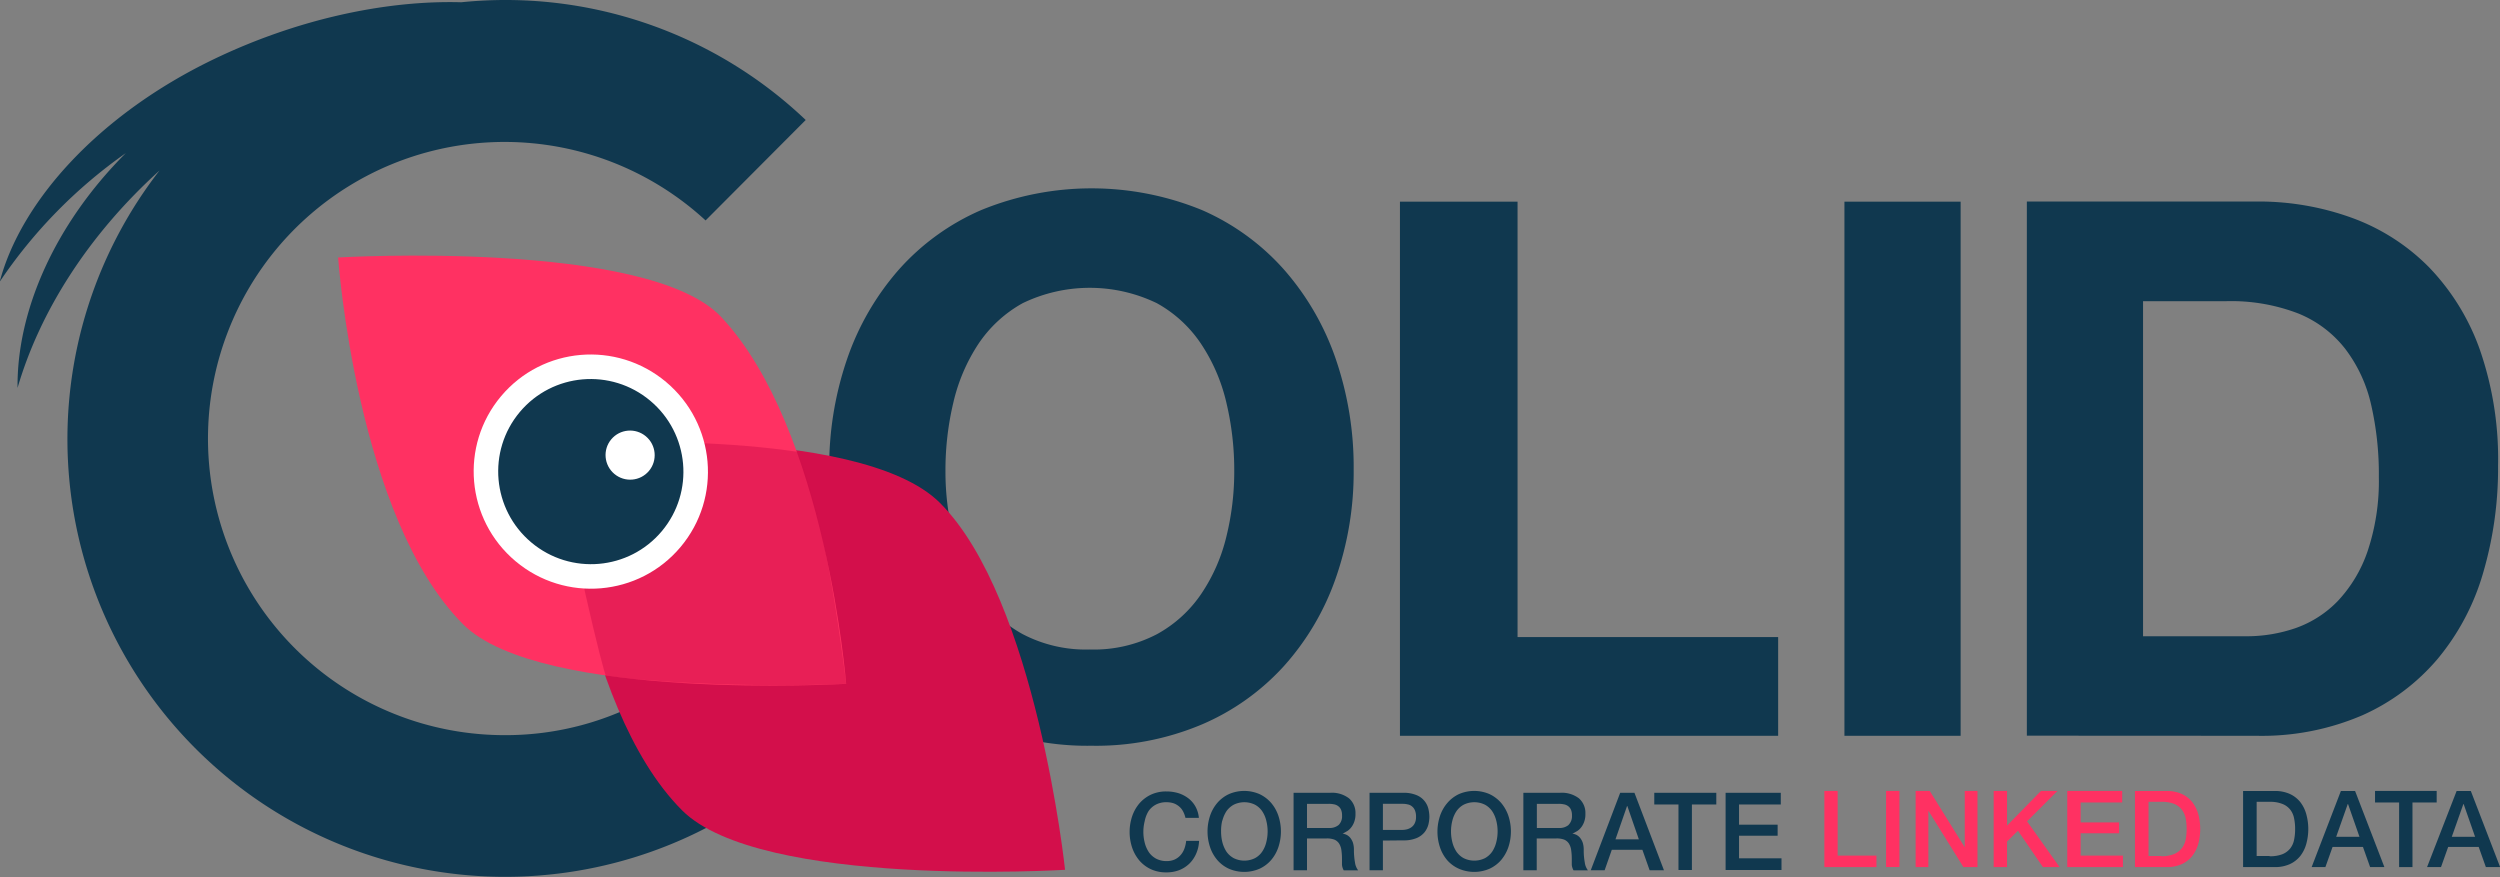<svg id="Layer_1" data-name="Layer 1" xmlns="http://www.w3.org/2000/svg" viewBox="0 0 387.3 135.89"><rect x="0" y="0" width="387.3" height="135.89" fill="#808080" stroke="none"/><defs><style>.cls-1,.cls-3{fill:#10384f;}.cls-2,.cls-5{fill:#ff3162;}.cls-3,.cls-4,.cls-5,.cls-6{fill-rule:evenodd;}.cls-4,.cls-6{fill:#d30f4b;}.cls-6{opacity:0.5;}.cls-7{fill:#fff;}</style></defs><g id="COLID_Logo_coloured"><g id="Claim"><g id="Corporate"><path class="cls-1" d="m301 304.4l-4.56 12h2.15l1.11-3.17h4.74l1.12 3.17h2.22l-4.57-12zm-.73 7.21l1.79-5.15h.05l1.78 5.15z" transform="translate(-50 -181.58)"/><path class="cls-1" d="m267.4 311.77a5.09 5.09 0 0 0 2.07-.36a3.19 3.19 0 0 0 1.23-.91a3.36 3.36 0 0 0 .59-1.2a5.3 5.3 0 0 0 .15-1.19a5.47 5.47 0 0 0-.15-1.21a3.06 3.06 0 0 0-1.82-2.13a5.08 5.08 0 0 0-2.07-.37h-5.23v12h2.07v-4.6zm-3.16-5.66h3.08a3.21 3.21 0 0 1 .78.09a1.41 1.41 0 0 1 .65.31a1.5 1.5 0 0 1 .45.61a2.44 2.44 0 0 1 .17 1a2.09 2.09 0 0 1-.2 1a1.62 1.62 0 0 1-.49.6a2.15 2.15 0 0 1-.68.33a3 3 0 0 1-.71.1h-3.05z" transform="translate(-50 -181.58)"/><path class="cls-1" d="m276 316.16a6 6 0 0 0 4.77 0a5.33 5.33 0 0 0 1.79-1.35a6.2 6.2 0 0 0 1.12-2a7.7 7.7 0 0 0 0-4.84a6.15 6.15 0 0 0-1.12-2a5.49 5.49 0 0 0-1.79-1.36a5.94 5.94 0 0 0-4.77 0a5.39 5.39 0 0 0-1.8 1.39a6 6 0 0 0-1.12 2a7.7 7.7 0 0 0 0 4.84a6 6 0 0 0 1.12 2a5.23 5.23 0 0 0 1.8 1.32zm-1-7.45a4.65 4.65 0 0 1 .64-1.47a3.26 3.26 0 0 1 1.12-1a3.73 3.73 0 0 1 3.28 0a3.26 3.26 0 0 1 1.12 1a4.65 4.65 0 0 1 .64 1.47a6.7 6.7 0 0 1 .21 1.67a6.78 6.78 0 0 1-.21 1.68a4.65 4.65 0 0 1-.64 1.47a3.26 3.26 0 0 1-1.12 1a3.73 3.73 0 0 1-3.28 0a3.26 3.26 0 0 1-1.12-1a4.65 4.65 0 0 1-.64-1.47a6.78 6.78 0 0 1-.21-1.68a6.7 6.7 0 0 1 .21-1.67z" transform="translate(-50 -181.58)"/><polygon class="cls-1" points="262.11 134.78 262.11 124.63 265.89 124.63 265.89 122.82 256.28 122.82 256.28 124.63 260.03 124.63 260.03 134.78 262.11 134.78"/><path class="cls-1" d="m294.12 310.45a2.17 2.17 0 0 0 .66-.49a3 3 0 0 0 .58-.91a3.39 3.39 0 0 0 .25-1.41a3 3 0 0 0-1-2.38a4.37 4.37 0 0 0-2.94-.86H286v12h2.07v-4.93h3.06a3.29 3.29 0 0 1 1.18.18a1.65 1.65 0 0 1 .72.58a2.47 2.47 0 0 1 .37 1a9.55 9.55 0 0 1 .1 1.42v.9a2.12 2.12 0 0 0 .27.86H296a2.53 2.53 0 0 1-.49-1.24a10.17 10.17 0 0 1-.16-1.91a3.64 3.64 0 0 0-.17-1.18a2.62 2.62 0 0 0-.44-.76a1.79 1.79 0 0 0-.58-.43a1.89 1.89 0 0 0-.57-.16a3.93 3.93 0 0 0 .53-.28zm-1.1-1.08a2.17 2.17 0 0 1-1.52.48h-3.41v-3.74h3.38a3.87 3.87 0 0 1 .77.07a1.58 1.58 0 0 1 .67.27a1.35 1.35 0 0 1 .46.56a2.25 2.25 0 0 1 .16.93a1.88 1.88 0 0 1-.53 1.43z" transform="translate(-50 -181.58)"/><path class="cls-1" d="m227.93 307.24a3.17 3.17 0 0 1 1.12-1a3.4 3.4 0 0 1 1.64-.38a3.6 3.6 0 0 1 1.14.17a2.77 2.77 0 0 1 .85.5a2.43 2.43 0 0 1 .6.75a4.07 4.07 0 0 1 .37 1h2.08a4.49 4.49 0 0 0-.52-1.73a4.2 4.2 0 0 0-1.09-1.28a5.08 5.08 0 0 0-1.55-.81a6.43 6.43 0 0 0-1.88-.27a5.55 5.55 0 0 0-2.39.5a5.49 5.49 0 0 0-1.79 1.36a6.15 6.15 0 0 0-1.12 2a7.7 7.7 0 0 0 0 4.84a6.2 6.2 0 0 0 1.12 2a5.33 5.33 0 0 0 1.79 1.35a5.55 5.55 0 0 0 2.39.49a5.49 5.49 0 0 0 2-.35a4.8 4.8 0 0 0 1.56-1a4.85 4.85 0 0 0 1.05-1.53a5.42 5.42 0 0 0 .46-2h-2a4.83 4.83 0 0 1-.28 1.22a3.07 3.07 0 0 1-.6 1a2.76 2.76 0 0 1-.91.67a3 3 0 0 1-1.23.24a3.4 3.4 0 0 1-1.64-.38a3.17 3.17 0 0 1-1.12-1a4.65 4.65 0 0 1-.64-1.47a6.78 6.78 0 0 1-.21-1.68a6.7 6.7 0 0 1 .21-1.67a4.65 4.65 0 0 1 .59-1.54z" transform="translate(-50 -181.58)"/><path class="cls-1" d="m240.37 316.16a6 6 0 0 0 4.77 0a5.33 5.33 0 0 0 1.79-1.35a6 6 0 0 0 1.12-2a7.7 7.7 0 0 0 0-4.84a6 6 0 0 0-1.12-2a5.49 5.49 0 0 0-1.79-1.36a5.94 5.94 0 0 0-4.77 0a5.39 5.39 0 0 0-1.79 1.36a6 6 0 0 0-1.12 2a7.7 7.7 0 0 0 0 4.84a6 6 0 0 0 1.12 2a5.23 5.23 0 0 0 1.79 1.35zm-1-7.45a4.89 4.89 0 0 1 .64-1.47a3.29 3.29 0 0 1 1.13-1a3.71 3.71 0 0 1 3.27 0a3.17 3.17 0 0 1 1.12 1a4.44 4.44 0 0 1 .64 1.47a6.7 6.7 0 0 1 .21 1.67a6.78 6.78 0 0 1-.21 1.68a4.44 4.44 0 0 1-.64 1.47a3.17 3.17 0 0 1-1.12 1a3.71 3.71 0 0 1-3.27 0a3.29 3.29 0 0 1-1.13-1a4.89 4.89 0 0 1-.64-1.47a6.78 6.78 0 0 1-.2-1.68a6.7 6.7 0 0 1 .18-1.67z" transform="translate(-50 -181.58)"/><polygon class="cls-1" points="275.88 124.63 275.88 122.82 267.33 122.82 267.33 134.78 275.99 134.78 275.99 132.97 269.41 132.97 269.41 129.47 275.39 129.47 275.39 127.76 269.41 127.76 269.41 124.63 275.88 124.63"/><path class="cls-1" d="m258.5 310.45a2.17 2.17 0 0 0 .66-.49a3 3 0 0 0 .58-.91a3.39 3.39 0 0 0 .25-1.41a3 3 0 0 0-1-2.38a4.35 4.35 0 0 0-2.94-.86h-5.65v12h2.08v-4.93h3.06a3.27 3.27 0 0 1 1.17.18a1.65 1.65 0 0 1 .72.58a2.47 2.47 0 0 1 .37 1a9.55 9.55 0 0 1 .1 1.42v.9a2.12 2.12 0 0 0 .27.86h2.23a2.63 2.63 0 0 1-.49-1.24a11.08 11.08 0 0 1-.16-1.91a3.64 3.64 0 0 0-.17-1.18a2.62 2.62 0 0 0-.44-.76a1.79 1.79 0 0 0-.58-.43a1.89 1.89 0 0 0-.57-.16a3.93 3.93 0 0 0 .51-.28zm-1.1-1.08a2.16 2.16 0 0 1-1.51.48h-3.41v-3.74h3.37a4 4 0 0 1 .78.07a1.54 1.54 0 0 1 .66.27a1.35 1.35 0 0 1 .46.56a2.25 2.25 0 0 1 .16.93a1.88 1.88 0 0 1-.51 1.43z" transform="translate(-50 -181.58)"/></g><g id="Linked"><path class="cls-2" d="m389.62 314.19a5.54 5.54 0 0 0 .94-1.88a8.93 8.93 0 0 0 0-4.59a5.54 5.54 0 0 0-.94-1.88a4.43 4.43 0 0 0-1.62-1.26a5.51 5.51 0 0 0-2.35-.46h-4.9v11.79h4.9a5.51 5.51 0 0 0 2.35-.46a4.43 4.43 0 0 0 1.62-1.26zm-4.77 0h-2v-8.39h2a5 5 0 0 1 2 .33a2.86 2.86 0 0 1 1.15.87a3.28 3.28 0 0 1 .6 1.34a8.61 8.61 0 0 1 .15 1.66a8.76 8.76 0 0 1-.15 1.66a3.3 3.3 0 0 1-.6 1.34a3 3 0 0 1-1.21.9a5.25 5.25 0 0 1-1.94.33z" transform="translate(-50 -181.58)"/><polygon class="cls-2" points="282.63 122.53 282.63 134.33 290.7 134.33 290.7 132.55 284.69 132.55 284.69 122.53 282.63 122.53"/><polygon class="cls-2" points="298.79 125.66 304.17 134.33 306.35 134.33 306.35 122.53 304.38 122.53 304.38 131.22 304.35 131.22 298.95 122.53 296.77 122.53 296.77 134.33 298.74 134.33 298.74 125.66 298.79 125.66"/><rect class="cls-2" x="292.19" y="122.53" width="2.07" height="11.79"/><polygon class="cls-2" points="328.77 124.32 328.77 122.53 320.26 122.53 320.26 134.33 328.88 134.33 328.88 132.55 322.33 132.55 322.33 129.09 328.29 129.09 328.29 127.41 322.33 127.41 322.33 124.32 328.77 124.32"/><polygon class="cls-2" points="308.86 122.53 308.86 134.33 310.93 134.33 310.93 130.37 312.62 128.7 316.49 134.33 319.07 134.33 314.03 127.24 318.74 122.53 316.19 122.53 310.93 127.9 310.93 122.53 308.86 122.53"/></g><g id="Data"><path class="cls-1" d="m406.36 314.19a5.34 5.34 0 0 0 .93-1.88a8.65 8.65 0 0 0 0-4.59a5.34 5.34 0 0 0-.93-1.88a4.43 4.43 0 0 0-1.62-1.26a5.51 5.51 0 0 0-2.35-.46h-4.89v11.79h4.89a5.51 5.51 0 0 0 2.35-.46a4.43 4.43 0 0 0 1.62-1.26zm-4.76 0h-2v-8.39h2a5 5 0 0 1 2 .33a2.86 2.86 0 0 1 1.21.89a3.14 3.14 0 0 1 .59 1.34a7.86 7.86 0 0 1 .16 1.66a8 8 0 0 1-.16 1.66a3.16 3.16 0 0 1-.59 1.33a3 3 0 0 1-1.21.9a5.23 5.23 0 0 1-2 .32z" transform="translate(-50 -181.58)"/><path class="cls-1" d="m428.16 315.91l1.11-3.12H434l1.11 3.12h2.21l-4.54-11.79h-2.2L426 315.91zm3.46-9.76h.05l1.77 5.07h-3.61z" transform="translate(-50 -181.58)"/><polygon class="cls-1" points="367.94 124.32 371.67 124.32 371.67 134.33 373.74 134.33 373.74 124.32 377.49 124.32 377.49 122.53 367.94 122.53 367.94 124.32"/><path class="cls-1" d="m412.65 304.12l-4.53 11.79h2.13l1.11-3.12h4.71l1.11 3.12h2.21l-4.54-11.79zm-.73 7.1l1.79-5.07h.05l1.77 5.07z" transform="translate(-50 -181.58)"/></g></g><g id="Wordmark"><path class="cls-1" d="m398.07 280.15H382v-51.91h12.85a28.93 28.93 0 0 1 11.19 1.9a17.56 17.56 0 0 1 7.28 5.48a22.38 22.38 0 0 1 4 8.59a48 48 0 0 1 1.21 11.25a34.14 34.14 0 0 1-1.75 11.54a21.26 21.26 0 0 1-4.59 7.67a16.82 16.82 0 0 1-6.54 4.21a23.24 23.24 0 0 1-7.58 1.27zm1.52 15.42a39.41 39.41 0 0 0 16.41-3.19a32.69 32.69 0 0 0 11.66-8.75a36.74 36.74 0 0 0 7-13.21a57.5 57.5 0 0 0 2.34-16.69a51.61 51.61 0 0 0-2.83-18a35.37 35.37 0 0 0-7.85-12.73a32.23 32.23 0 0 0-11.9-7.65a42.27 42.27 0 0 0-14.83-2.55H364v82.75zm-45.85 0v-82.75h-18v82.75zm-28.27 0v-15.3H285.1v-67.45h-18.22v82.75zM218.83 282.2a21.1 21.1 0 0 1-10.38-2.37a19.78 19.78 0 0 1-6.91-6.31a27.37 27.37 0 0 1-3.86-8.85a42.11 42.11 0 0 1-1.21-10.13a45.16 45.16 0 0 1 1.21-10.54a27.92 27.92 0 0 1 3.86-9.09a19.76 19.76 0 0 1 6.91-6.37a23.89 23.89 0 0 1 20.75 0a19.67 19.67 0 0 1 6.91 6.37A27.71 27.71 0 0 1 240 244a45.16 45.16 0 0 1 1.21 10.53a42.11 42.11 0 0 1-1.21 10.14a27.16 27.16 0 0 1-3.86 8.85a19.69 19.69 0 0 1-6.91 6.31a21.06 21.06 0 0 1-10.4 2.37zm.25 14.91a42.2 42.2 0 0 0 17.12-3.3a36.59 36.59 0 0 0 12.73-9.07a40.13 40.13 0 0 0 8-13.58a49.84 49.84 0 0 0 2.78-16.82a51.51 51.51 0 0 0-2.78-17.16a41.23 41.23 0 0 0-8-13.82a36.5 36.5 0 0 0-12.73-9.24a45.14 45.14 0 0 0-34.18 0a36.42 36.42 0 0 0-12.78 9.24a41.23 41.23 0 0 0-8 13.82a51.51 51.51 0 0 0-2.78 17.16a49.84 49.84 0 0 0 2.78 16.82a40.13 40.13 0 0 0 8 13.58a36.51 36.51 0 0 0 12.76 9.07a42.31 42.31 0 0 0 17.08 3.3z" transform="translate(-50 -181.58)"/></g><g id="Signet"><path class="cls-3" d="m128.31 295.47a45.95 45.95 0 1 1 31-79.74l15.51-15.56a67.45 67.45 0 0 0-53.36-18.24c-11.84-.33-25.63 2.68-38.5 8.9c-17.65 8.54-29.69 21.87-33 34.39a76.41 76.41 0 0 1 19.53-19.92c-11 11-16.9 24.45-16.77 36.37c3.42-11.75 10.94-23.68 22-33.68A67.81 67.81 0 0 0 167 305.26l-15.87-15.92a45.4 45.4 0 0 1-22.82 6.13z" transform="translate(-50 -181.58)"/><path class="cls-4" d="m155.67 307.12c-16.4-16.39-19.38-56.83-19.38-56.83s46.78-3.36 59.34 9.21c14.94 14.93 19.37 56.83 19.37 56.83s-47.23 2.9-59.33-9.21z" transform="translate(-50 -181.58)"/><path class="cls-5" d="m121.76 278.31c-16.54-16.53-19.38-56.84-19.38-56.84s48-2.84 59.34 9.21c16.28 17.32 19.37 56.84 19.37 56.84s-47.37 2.76-59.33-9.21z" transform="translate(-50 -181.58)"/><path class="cls-6" d="m173.52 251.57q-14.67-2.17-37.23-1.28c2 14.65 7.3 35.89 7.57 35.94c4.14.77 21.15 2 37.23 1.29c0 0-3.09-26.52-7.38-35.37z" transform="translate(-50 -181.58)"/><ellipse class="cls-7" cx="141.52" cy="254.66" rx="18.13" ry="18.16" transform="translate(-194.49 17.63) rotate(-49.97)"/><ellipse class="cls-1" cx="141.52" cy="254.66" rx="14.33" ry="14.36" transform="translate(-194.53 17.83) rotate(-50.01)"/><ellipse class="cls-7" cx="147.61" cy="252.11" rx="3.8" ry="3.81" transform="translate(-190.4 21.58) rotate(-50.01)"/></g></g></svg>